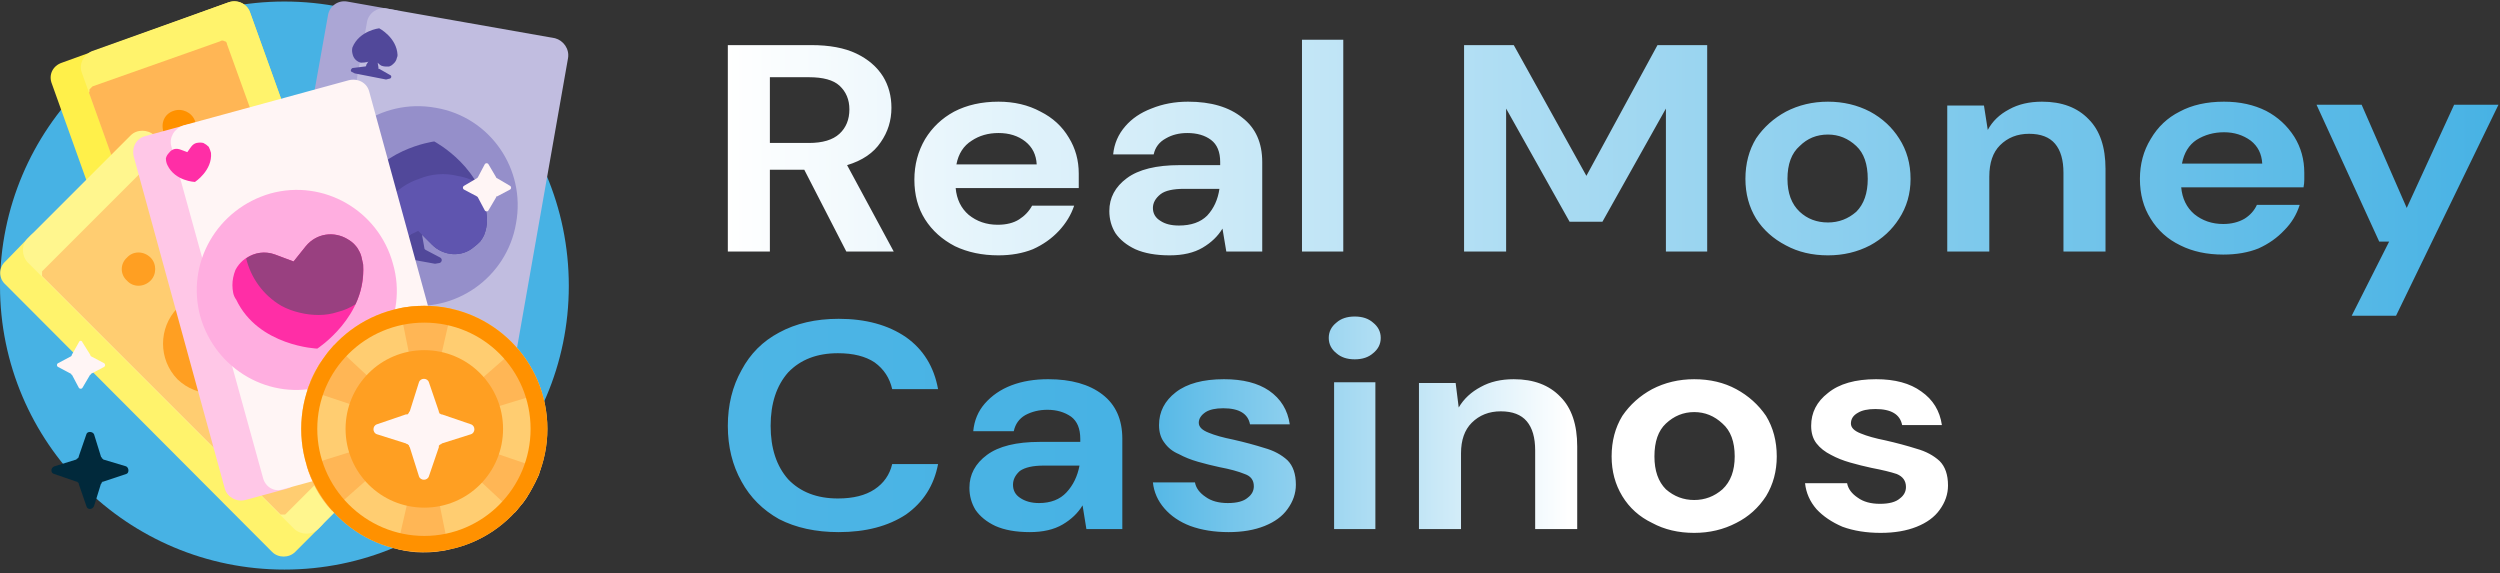 <svg version="1.2" xmlns="http://www.w3.org/2000/svg" viewBox="0 0 327 75" width="327" height="75">
	<rect x="0" y="0" width="327" height="75" fill="#333333" stroke="none"/>
	<title>svgexport-13 (1)</title>
	<defs>
		<linearGradient id="g1" x2="1" gradientUnits="userSpaceOnUse" gradientTransform="matrix(231.581,0,0,36.263,95.214,23.245)">
			<stop offset="0" stop-color="#ffffff"/>
			<stop offset="1" stop-color="#47b2e4"/>
		</linearGradient>
		<linearGradient id="g2" x2="1" gradientUnits="userSpaceOnUse" gradientTransform="matrix(159.549,0,0,28.239,95.214,55.496)">
			<stop offset="0" stop-color="#4db5e5"/>
			<stop offset=".32" stop-color="#47b2e4"/>
			<stop offset=".69" stop-color="#ffffff"/>
		</linearGradient>
	</defs>
	<style>
		.s0 { fill: #47b2e4 } 
		.s1 { fill: #fff04a } 
		.s2 { fill: #fff36c } 
		.s3 { fill: #ffb655 } 
		.s4 { fill: #ff9100 } 
		.s5 { fill: #fff68e } 
		.s6 { fill: #ffcd71 } 
		.s7 { fill: #ff9f22 } 
		.s8 { fill: #aba6d5 } 
		.s9 { fill: #c1bde0 } 
		.s10 { fill: #958fca } 
		.s11 { fill: #51489a } 
		.s12 { fill: #5f55af } 
		.s13 { fill: #ffc7e7 } 
		.s14 { fill: #fff5f5 } 
		.s15 { fill: #ffaee0 } 
		.s16 { fill: #ff2ea6 } 
		.s17 { fill: #994080 } 
		.s18 { fill: #01293b } 
		.s19 { fill: url(#g1) } 
		.s20 { fill: url(#g2) } 
	</style>
	<g>
		<g>
			<g>
				<path class="s0" d="m74.4 37.4c0 20.5-16.7 37.1-37.2 37.1-20.5 0-37.2-16.6-37.2-37.1 0-20.6 16.7-37.2 37.2-37.2 20.5 0 37.2 16.6 37.2 37.2z"/>
				<path class="s1" d="m48.1 50.9l-21.9 7.8c-1.1 0.4-2.4-0.1-2.8-1.3l-16.6-46.4c-0.5-1.2 0.1-2.4 1.3-2.8l21.8-7.9c1.2-0.4 2.4 0.2 2.8 1.3l16.7 46.5c0.4 1.1-0.2 2.4-1.3 2.8z"/>
				<path class="s2" d="m48.1 50.9l-17.9 6.4c-1.1 0.4-2.4-0.2-2.8-1.3l-16.7-46.5c-0.4-1.1 0.2-2.3 1.3-2.8l17.9-6.4c1.2-0.4 2.4 0.2 2.8 1.3l16.7 46.5c0.4 1.1-0.2 2.4-1.3 2.8z"/>
				<path class="s3" d="m44 47.7l-16.7 6q-0.1 0.1-0.2 0-0.2 0-0.3 0-0.1-0.1-0.2-0.2-0.1-0.1-0.2-0.2l-14.7-41q-0.1-0.2 0-0.3 0-0.2 0-0.3 0.1-0.1 0.2-0.2 0.1-0.1 0.2-0.2l16.7-5.9q0.1-0.1 0.3-0.1 0.1 0 0.3 0.1 0.1 0 0.2 0.1 0.1 0.2 0.1 0.3l14.8 41q0 0.1 0 0.3 0 0.1-0.1 0.2 0 0.2-0.1 0.3-0.1 0.1-0.3 0.1z"/>
				<path class="s4" d="m24.2 18.6c-1.2 0.4-2.4-0.2-2.8-1.3-0.4-1.2 0.1-2.4 1.3-2.8 1.1-0.4 2.4 0.2 2.8 1.3 0.4 1.1-0.2 2.4-1.3 2.8z"/>
				<path class="s2" d="m42 68.8l-3.4 3.4c-0.8 0.8-2.2 0.8-3 0l-34.9-35c-0.9-0.8-0.9-2.2 0-3l3.3-3.4c0.9-0.9 2.3-0.9 3.1 0l34.9 34.9c0.9 0.8 0.9 2.2 0 3.1z"/>
				<path class="s5" d="m55.1 55.7l-13.5 13.5c-0.8 0.8-2.2 0.8-3.1 0l-34.9-34.9c-0.8-0.9-0.8-2.3 0-3.1l13.5-13.5c0.8-0.8 2.2-0.8 3.1 0l34.9 34.9c0.8 0.9 0.8 2.3 0 3.1z"/>
				<path class="s6" d="m50 54.6l-12.5 12.5q-0.1 0.1-0.2 0.2-0.2 0-0.3 0-0.1 0-0.3 0-0.1-0.1-0.2-0.2l-30.8-30.8q-0.1-0.1-0.2-0.2 0-0.1 0-0.3 0-0.1 0-0.3 0.1-0.1 0.2-0.2l12.5-12.5q0.1-0.1 0.3-0.2 0.1 0 0.2 0 0.2 0 0.3 0 0.1 0.1 0.2 0.2l30.8 30.8q0.1 0.1 0.2 0.2 0.1 0.1 0.1 0.3 0 0.1-0.1 0.3-0.1 0.1-0.2 0.2z"/>
				<path class="s7" d="m32.5 49.6c-2.6 2.5-6.7 2.5-9.3 0-2.5-2.6-2.5-6.7 0-9.3 2.6-2.5 6.7-2.5 9.3 0 2.5 2.6 2.5 6.7 0 9.3zm-15.9-15.9c-0.9 0.8-0.9 2.2 0 3 0.8 0.9 2.2 0.9 3.1 0 0.8-0.8 0.8-2.2 0-3-0.9-0.9-2.3-0.9-3.1 0z"/>
				<path class="s8" d="m43 49.9l-6.2-1.1c-1.2-0.2-2-1.3-1.8-2.5l7.9-44.3c0.2-1.2 1.3-2 2.5-1.8l6.2 1.1c1.2 0.2 2 1.4 1.8 2.6l-7.9 44.3c-0.2 1.2-1.4 1.9-2.5 1.7z"/>
				<path class="s9" d="m63.9 53.7l-22-4c-1.2-0.2-2-1.3-1.8-2.5l7.9-44.3c0.2-1.2 1.4-2 2.5-1.8l22.1 3.9c1.1 0.3 1.9 1.4 1.7 2.6l-7.8 44.3c-0.3 1.2-1.4 2-2.6 1.8z"/>
				<path class="s10" d="m67.5 29.2c-1.2 7.1-8 11.9-15.1 10.6-7.1-1.3-11.9-8-10.6-15.1 1.3-7.1 8-11.9 15.2-10.6 7.1 1.2 11.8 8 10.5 15.1z"/>
				<path class="s11" d="m62 32.3c-1.6 1.4-4 1.2-5.5-0.3l-1.3-1.3 0.3 1.7q0 0.2 0.2 0.3l1.9 1c0.3 0.2 0.2 0.6-0.1 0.7l-0.6 0.1-5.5-1-0.5-0.3c-0.4-0.1-0.3-0.6 0.1-0.7l2.8-1.9-1.4 0.7c-1.9 0.9-4.3 0.2-5.4-1.6q-0.3-0.4-0.4-0.9-0.2-0.5-0.2-1-0.1-0.5 0-1 0.1-0.5 0.3-1c2.4-6.3 10.1-7.3 10.1-7.3 0 0 6.8 3.6 6.9 10.3q0 0.5-0.1 1-0.1 0.5-0.3 1-0.2 0.4-0.5 0.8-0.4 0.4-0.8 0.7z"/>
				<path class="s11" d="m51.4 8.4q-0.2 0.2-0.5 0.3-0.2 0-0.5 0-0.2 0-0.5-0.1-0.2-0.1-0.4-0.3l-0.1-0.1 0.1 0.6q0 0 0 0.1 0 0 0 0 0 0.1 0 0.1 0.1 0 0.1 0l1.4 0.8c0.3 0.1 0.2 0.5-0.1 0.5l-0.4 0.1-4.1-0.8-0.4-0.2c-0.2-0.1-0.1-0.4 0.1-0.5l1.6-0.2q0.1 0 0.1 0 0 0 0.1-0.1 0 0 0 0 0 0 0-0.1l0.3-0.5-0.1 0.1q-0.4 0.1-0.9 0.1-0.4-0.1-0.7-0.4-0.3-0.3-0.4-0.8-0.1-0.4 0-0.8c0.9-2.2 3.5-2.5 3.5-2.5 0 0 2.3 1.2 2.4 3.5q0 0.2-0.1 0.4 0 0.1-0.1 0.3-0.1 0.2-0.2 0.3-0.1 0.1-0.2 0.2z"/>
				<path class="s12" d="m62.2 23.8c0.8 1.4 1.4 3.1 1.5 5q0 0.5-0.1 1-0.1 0.5-0.3 1-0.2 0.4-0.5 0.8-0.4 0.4-0.8 0.7c-1.6 1.4-4 1.2-5.5-0.3l-1.8-1.8-2.3 1.1c-1.3 0.5-2.7 0.5-3.8-0.2 0.3-2.5 1.7-5 4-6.6q1-0.7 2.2-1.1 1.2-0.5 2.5-0.6 1.3-0.1 2.5 0.2 1.3 0.2 2.4 0.8z"/>
				<path class="s13" d="m37.6 63.9l-5.5 1.5c-1.2 0.3-2.4-0.4-2.7-1.5l-11.9-43.4c-0.3-1.2 0.3-2.4 1.5-2.7l5.5-1.5c1.2-0.3 2.4 0.4 2.7 1.5l11.9 43.4c0.3 1.2-0.4 2.4-1.5 2.7z"/>
				<path class="s14" d="m58.7 58.1l-21.7 5.9c-1.1 0.4-2.3-0.3-2.6-1.5l-12-43.4c-0.3-1.1 0.4-2.3 1.6-2.7l21.6-5.9c1.2-0.3 2.4 0.3 2.7 1.5l11.9 43.4c0.3 1.2-0.4 2.4-1.5 2.7z"/>
				<path class="s15" d="m51.4 34.5c2 6.9-2.1 14.1-9.1 16-6.9 2-14.1-2.1-16.1-9.1-1.9-7 2.2-14.1 9.2-16.1 6.9-1.9 14.1 2.2 16 9.2z"/>
				<path class="s16" d="m47.5 34.6c0.5 6.8-6 11-6 11 0 0-7.7-0.3-10.6-6.4q-0.3-0.4-0.4-0.9-0.1-0.5-0.1-1 0-0.5 0.1-1 0.1-0.5 0.3-1c1-1.9 3.2-2.7 5.2-2l2.4 0.9 1.6-2c1.4-1.7 3.7-2 5.5-0.9q0.5 0.3 0.8 0.6 0.4 0.4 0.6 0.8 0.3 0.5 0.4 1 0.1 0.4 0.2 0.9z"/>
				<path class="s17" d="m36.8 40c-2.4-1.4-4-3.7-4.6-6.2 1.1-0.8 2.5-1 3.8-0.5l2.4 0.9 1.6-2c1.4-1.7 3.7-2 5.5-0.9q0.5 0.3 0.8 0.6 0.4 0.4 0.6 0.8 0.3 0.5 0.4 1 0.1 0.4 0.2 0.9c0.1 2-0.3 3.7-1 5.2q-1.1 0.7-2.3 1-1.2 0.4-2.5 0.4-1.3 0-2.5-0.3-1.3-0.3-2.4-0.9z"/>
				<path class="s16" d="m25.5 23.8c0 0-2.6-0.1-3.6-2.2q-0.2-0.4-0.2-0.9 0.1-0.4 0.4-0.7 0.3-0.4 0.7-0.5 0.4-0.1 0.9 0.1l0.8 0.3 0.5-0.7q0.3-0.4 0.7-0.5 0.5-0.1 0.9 0 0.4 0.2 0.7 0.5 0.2 0.4 0.3 0.8c0.2 2.3-2.1 3.8-2.1 3.8z"/>
				<path class="s6" d="m71.6 56.1c0 8.9-7.2 16.1-16.1 16.1-8.9 0-16.1-7.2-16.1-16.1 0-8.9 7.2-16.1 16.1-16.1 8.9 0 16.1 7.2 16.1 16.1z"/>
				<path class="s3" d="m55.5 56.1l15.2 5.2q-0.1 0.4-0.2 0.8-0.2 0.4-0.4 0.8-0.2 0.4-0.4 0.7-0.2 0.4-0.4 0.8-0.2 0.3-0.4 0.7-0.3 0.4-0.5 0.7-0.3 0.3-0.6 0.7-0.2 0.3-0.5 0.6l-11.8-11 3.2 15.8c-2.3 0.5-4.6 0.5-6.8-0.1l3.6-15.7-12.1 10.7c-1.6-1.7-2.7-3.8-3.3-5.9l15.4-4.8-15.3-5.1q0.1-0.4 0.3-0.8 0.1-0.4 0.3-0.8 0.2-0.4 0.4-0.8 0.2-0.3 0.4-0.7 0.2-0.4 0.5-0.7 0.2-0.4 0.5-0.7 0.2-0.4 0.5-0.7 0.3-0.3 0.6-0.7l11.8 11-3.2-15.8c2.2-0.4 4.5-0.4 6.8 0.1l-3.6 15.7 12.1-10.6c1.5 1.7 2.6 3.7 3.3 5.9z"/>
				<path class="s7" d="m65.8 56.1c0 5.7-4.6 10.3-10.3 10.3-5.7 0-10.3-4.6-10.3-10.3 0-5.7 4.6-10.3 10.3-10.3 5.7 0 10.3 4.6 10.3 10.3z"/>
				<path class="s14" d="m54.8 62.3l-1.2-3.8q-0.1-0.1-0.1-0.2 0-0.1-0.1-0.1 0-0.1-0.1-0.1-0.1 0-0.2-0.1l-3.8-1.2c-0.6-0.2-0.6-1.1 0-1.3l3.8-1.3q0.1 0 0.2 0 0.1-0.1 0.1-0.1 0.1-0.1 0.1-0.2 0 0 0.1-0.1l1.2-3.8c0.2-0.6 1.1-0.6 1.3 0l1.3 3.8q0 0.1 0 0.1 0.1 0.1 0.1 0.2 0.1 0 0.2 0.1 0 0 0.1 0l3.8 1.3c0.6 0.2 0.6 1.1 0 1.3l-3.8 1.2q-0.1 0.1-0.1 0.1-0.1 0-0.2 0.1 0 0-0.1 0.1 0 0.1 0 0.2l-1.3 3.8c-0.2 0.6-1.1 0.6-1.3 0z"/>
				<path class="s4" d="m55.5 40c-8.9 0-16.1 7.2-16.1 16.1 0 8.9 7.2 16.1 16.1 16.1 8.9 0 16.1-7.2 16.1-16.1 0-8.9-7.2-16.1-16.1-16.1zm0 30.1c-7.7 0-14-6.3-14-14 0-7.7 6.3-13.9 14-13.9 7.7 0 13.9 6.2 13.9 13.9 0 7.7-6.2 14-13.9 14z"/>
				<path class="s14" d="m10.8 44.8l1 1.6q0 0.1 0.1 0.2l1.7 0.9c0.2 0.1 0.2 0.4 0 0.5l-1.7 0.9q0 0 0 0.1-0.1 0-0.1 0 0 0 0 0 0 0 0 0l-1 1.7c-0.1 0.2-0.4 0.2-0.5 0l-0.9-1.7q0 0 0 0 0 0 0 0-0.1 0-0.1 0 0-0.1 0-0.1l-1.7-0.9c-0.2-0.1-0.2-0.4 0-0.5l1.7-0.9q0.1-0.1 0.1-0.2l0.9-1.6c0.1-0.3 0.4-0.3 0.5 0zm53.1-23.3l1 1.7q0 0.1 0.1 0.1l1.7 1c0.2 0.1 0.2 0.4 0 0.5l-1.7 0.9q0 0-0.1 0 0 0 0 0 0 0.1 0 0.1 0 0 0 0l-1 1.7c-0.1 0.2-0.4 0.2-0.5 0l-0.9-1.7q0 0 0 0 0 0-0.1-0.1 0 0 0 0 0 0 0 0l-1.7-0.9c-0.2-0.1-0.2-0.4 0-0.5l1.7-1q0 0 0.1-0.1l0.9-1.7c0.1-0.2 0.4-0.2 0.5 0z"/>
				<path class="s18" d="m11.3 66.2l-1-2.9q0 0 0-0.1-0.1-0.1-0.1-0.1-0.1 0-0.1-0.1-0.1 0-0.1 0l-2.9-1c-0.5-0.1-0.5-0.8 0-1l2.9-0.9q0-0.1 0.1-0.1 0 0 0.1-0.1 0 0 0.1-0.1 0 0 0-0.1l1-2.9c0.1-0.4 0.8-0.4 1 0l0.9 2.9q0 0.1 0.1 0.1 0 0.1 0 0.1 0.1 0.1 0.1 0.1 0.1 0 0.1 0.1l3 0.9c0.4 0.2 0.4 0.9 0 1l-3 1q0 0-0.1 0 0 0.1-0.1 0.1 0 0 0 0.1-0.1 0.1-0.1 0.1l-0.9 2.9c-0.2 0.5-0.9 0.5-1 0z"/>
			</g>
		</g>
	</g>
	<path class="s19" d="m100.7 32.9h-5.5v-27h10.9q3.6 0 5.9 1.1 2.3 1.1 3.5 3 1.1 1.8 1.1 4.1 0 2.5-1.4 4.5-1.4 2.1-4.4 3l6.1 11.3h-6.2l-5.5-10.7h-4.5zm0-22.8v8.6h5.1q2.7 0 4-1.2 1.3-1.2 1.3-3.2 0-1.9-1.3-3.1-1.2-1.1-4-1.1zm29.9 23.3q-3.2 0-5.7-1.2-2.5-1.3-3.9-3.5-1.4-2.2-1.4-5.2 0-2.9 1.4-5.3 1.4-2.3 3.8-3.6 2.5-1.3 5.8-1.3 3.1 0 5.5 1.3 2.4 1.2 3.7 3.4 1.3 2.1 1.3 4.7 0 0.4 0 0.9 0 0.5 0 1h-16.1q0.2 2.2 1.7 3.5 1.6 1.3 3.8 1.3 1.7 0 2.8-0.7 1.1-0.7 1.7-1.8h5.5q-0.6 1.8-2 3.3-1.4 1.5-3.4 2.4-2 0.8-4.5 0.8zm0-16q-2 0-3.5 1-1.6 1-2 3.1h10.5q-0.1-1.9-1.5-3-1.4-1.1-3.5-1.1zm22.4 16q-2.7 0-4.5-0.8-1.7-0.8-2.6-2.1-0.8-1.3-0.8-2.9 0-2.6 2.3-4.3 2.3-1.7 6.9-1.7h5.3v-0.4q0-2-1.2-2.9-1.2-0.9-3.1-0.9-1.6 0-2.8 0.7-1.3 0.7-1.6 2.1h-5.3q0.2-2.1 1.6-3.7 1.3-1.5 3.4-2.3 2.2-0.9 4.8-0.9 4.5 0 7.1 2.1 2.6 2 2.6 5.8v11.7h-4.7l-0.5-3q-0.9 1.5-2.6 2.5-1.7 1-4.3 1zm1.2-3.9q2.4 0 3.7-1.3 1.3-1.4 1.6-3.5h-4.6q-2.2 0-3.1 0.7-1 0.8-1 1.8 0 1.1 1 1.7 0.9 0.6 2.4 0.6zm21.5 3.4h-5.4v-27.7h5.4zm21.3 0h-5.5v-27h6.5l9.5 17.1 9.3-17.1h6.5v27h-5.4v-18.7l-8.3 14.8h-4.3l-8.3-14.8zm42.1 0.5q-3.1 0-5.5-1.3-2.5-1.3-3.9-3.5-1.4-2.3-1.4-5.2 0-3 1.4-5.3 1.5-2.2 3.9-3.5 2.5-1.3 5.5-1.3 3 0 5.5 1.3 2.4 1.3 3.8 3.5 1.5 2.3 1.5 5.3 0 2.9-1.5 5.2-1.4 2.2-3.8 3.5-2.5 1.3-5.5 1.3zm0-4.3q2.1 0 3.7-1.4 1.5-1.5 1.5-4.3 0-2.9-1.5-4.3-1.6-1.5-3.7-1.5-2.2 0-3.7 1.5-1.6 1.4-1.6 4.3 0 2.8 1.6 4.3 1.5 1.4 3.7 1.4zm21.1 3.8h-5.5v-19.1h4.8l0.5 3.2q0.9-1.7 2.8-2.7 1.8-1 4.3-1 3.9 0 6.1 2.3 2.2 2.2 2.2 6.5v10.8h-5.5v-10.3q0-2.5-1.1-3.8-1.1-1.3-3.4-1.3-2.3 0-3.8 1.5-1.4 1.4-1.4 4.1zm30.6 0.4q-3.2 0-5.6-1.2-2.5-1.2-3.9-3.5-1.4-2.2-1.4-5.2 0-2.9 1.4-5.2 1.4-2.4 3.8-3.6 2.4-1.3 5.8-1.3 3.1 0 5.5 1.2 2.3 1.2 3.7 3.4 1.3 2.1 1.3 4.7 0 0.5 0 0.9 0 0.5-0.1 1h-16q0.2 2.2 1.7 3.5 1.6 1.3 3.8 1.3 1.6 0 2.8-0.7 1.1-0.7 1.6-1.8h5.6q-0.6 1.9-2 3.3-1.4 1.5-3.4 2.4-2 0.8-4.6 0.8zm0.1-16q-2 0-3.6 1-1.5 1-1.9 3.1h10.5q-0.1-1.9-1.5-3-1.5-1.1-3.5-1.1zm22.5 24h-5.8l4.9-9.7h-1.3l-8.2-17.9h5.9l5.9 13.5 6.2-13.5h5.8z"/>
	<path class="s20" d="m109.7 69.6q-4.5 0-7.8-1.7-3.2-1.8-4.9-4.9-1.8-3.2-1.8-7.3 0-4.1 1.8-7.3 1.7-3.2 4.9-4.9 3.3-1.8 7.8-1.8 5.3 0 8.8 2.4 3.4 2.4 4.2 6.8h-6q-0.5-2.2-2.3-3.5-1.8-1.2-4.8-1.2-4.1 0-6.5 2.5-2.3 2.6-2.3 7 0 4.4 2.3 7 2.4 2.5 6.5 2.5 3 0 4.8-1.2 1.8-1.2 2.3-3.3h6q-0.8 4.2-4.2 6.6-3.5 2.3-8.8 2.3zm25 0q-2.7 0-4.5-0.8-1.7-0.8-2.6-2.1-0.8-1.3-0.8-2.9 0-2.6 2.3-4.3 2.3-1.7 6.9-1.7h5.3v-0.4q0-2-1.2-2.9-1.3-0.9-3.1-0.9-1.6 0-2.9 0.7-1.2 0.7-1.5 2.1h-5.3q0.2-2.1 1.5-3.6 1.4-1.6 3.5-2.4 2.1-0.8 4.8-0.8 4.5 0 7.1 2 2.6 2 2.6 5.8v11.8h-4.7l-0.5-3.1q-0.9 1.5-2.6 2.5-1.7 1-4.3 1zm1.2-3.8q2.3 0 3.6-1.4 1.3-1.4 1.7-3.5h-4.7q-2.1 0-3.1 0.7-0.9 0.8-0.9 1.8 0 1.1 0.9 1.7 1 0.7 2.5 0.7zm24.8 3.8q-2.8 0-5-0.8-2.1-0.8-3.4-2.3-1.3-1.5-1.5-3.4h5.5q0.2 1.1 1.4 1.9 1.1 0.8 2.9 0.8 1.8 0 2.6-0.7 0.8-0.6 0.8-1.5 0-1.2-1.2-1.6-1.2-0.5-3.3-0.9-1.4-0.3-2.8-0.7-1.4-0.4-2.5-1-1.2-0.5-1.9-1.5-0.7-0.9-0.7-2.3 0-2.6 2.2-4.3 2.2-1.7 6.3-1.7 3.7 0 5.9 1.5 2.3 1.6 2.7 4.4h-5.2q-0.4-2.1-3.5-2.1-1.5 0-2.3 0.5-0.9 0.6-0.9 1.4 0 0.8 1.3 1.3 1.2 0.5 3.2 0.9 2.2 0.5 4.1 1.1 1.8 0.5 3 1.6 1.1 1.1 1.1 3.2 0 1.7-1.1 3.2-1 1.4-3 2.2-2 0.8-4.7 0.8zm16.5-22.6q-1.5 0-2.4-0.8-1-0.8-1-2 0-1.2 1-2 0.9-0.8 2.4-0.8 1.5 0 2.4 0.8 1 0.8 1 2 0 1.2-1 2-0.9 0.8-2.4 0.8zm2.7 22.2h-5.4v-19.2h5.4zm11.2 0h-5.5v-19.1h4.8l0.4 3.2q1-1.7 2.9-2.7 1.8-1 4.3-1 3.9 0 6.1 2.3 2.2 2.2 2.2 6.5v10.8h-5.5v-10.3q0-2.5-1.1-3.8-1.1-1.3-3.4-1.3-2.3 0-3.8 1.5-1.4 1.4-1.4 4zm30.5 0.5q-3.1 0-5.5-1.3-2.5-1.2-3.9-3.5-1.4-2.3-1.4-5.2 0-3 1.4-5.3 1.5-2.2 3.9-3.5 2.5-1.3 5.5-1.3 3.1 0 5.5 1.3 2.4 1.3 3.9 3.5 1.4 2.3 1.4 5.3 0 2.9-1.4 5.2-1.5 2.3-3.9 3.5-2.5 1.3-5.5 1.3zm0-4.3q2.1 0 3.7-1.4 1.6-1.5 1.6-4.3 0-2.9-1.6-4.3-1.6-1.5-3.7-1.5-2.1 0-3.7 1.5-1.5 1.4-1.5 4.3 0 2.8 1.5 4.3 1.6 1.4 3.7 1.4zm24.4 4.3q-2.8 0-5-0.8-2.1-0.9-3.4-2.3-1.3-1.5-1.5-3.4h5.5q0.2 1.1 1.4 1.9 1.1 0.8 2.9 0.8 1.8 0 2.6-0.7 0.8-0.6 0.8-1.5 0-1.2-1.2-1.7-1.2-0.4-3.3-0.8-1.4-0.3-2.8-0.7-1.4-0.4-2.5-1-1.2-0.6-1.9-1.5-0.7-0.9-0.7-2.3 0-2.6 2.2-4.3 2.2-1.8 6.3-1.8 3.7 0 5.9 1.6 2.3 1.6 2.7 4.4h-5.2q-0.4-2.1-3.5-2.1-1.5 0-2.3 0.5-0.9 0.5-0.9 1.4 0 0.8 1.3 1.3 1.2 0.5 3.2 0.9 2.2 0.5 4.1 1.1 1.8 0.5 3 1.6 1.1 1.1 1.1 3.2 0 1.7-1.1 3.2-1 1.4-3 2.2-2 0.8-4.7 0.8z"/>
</svg>